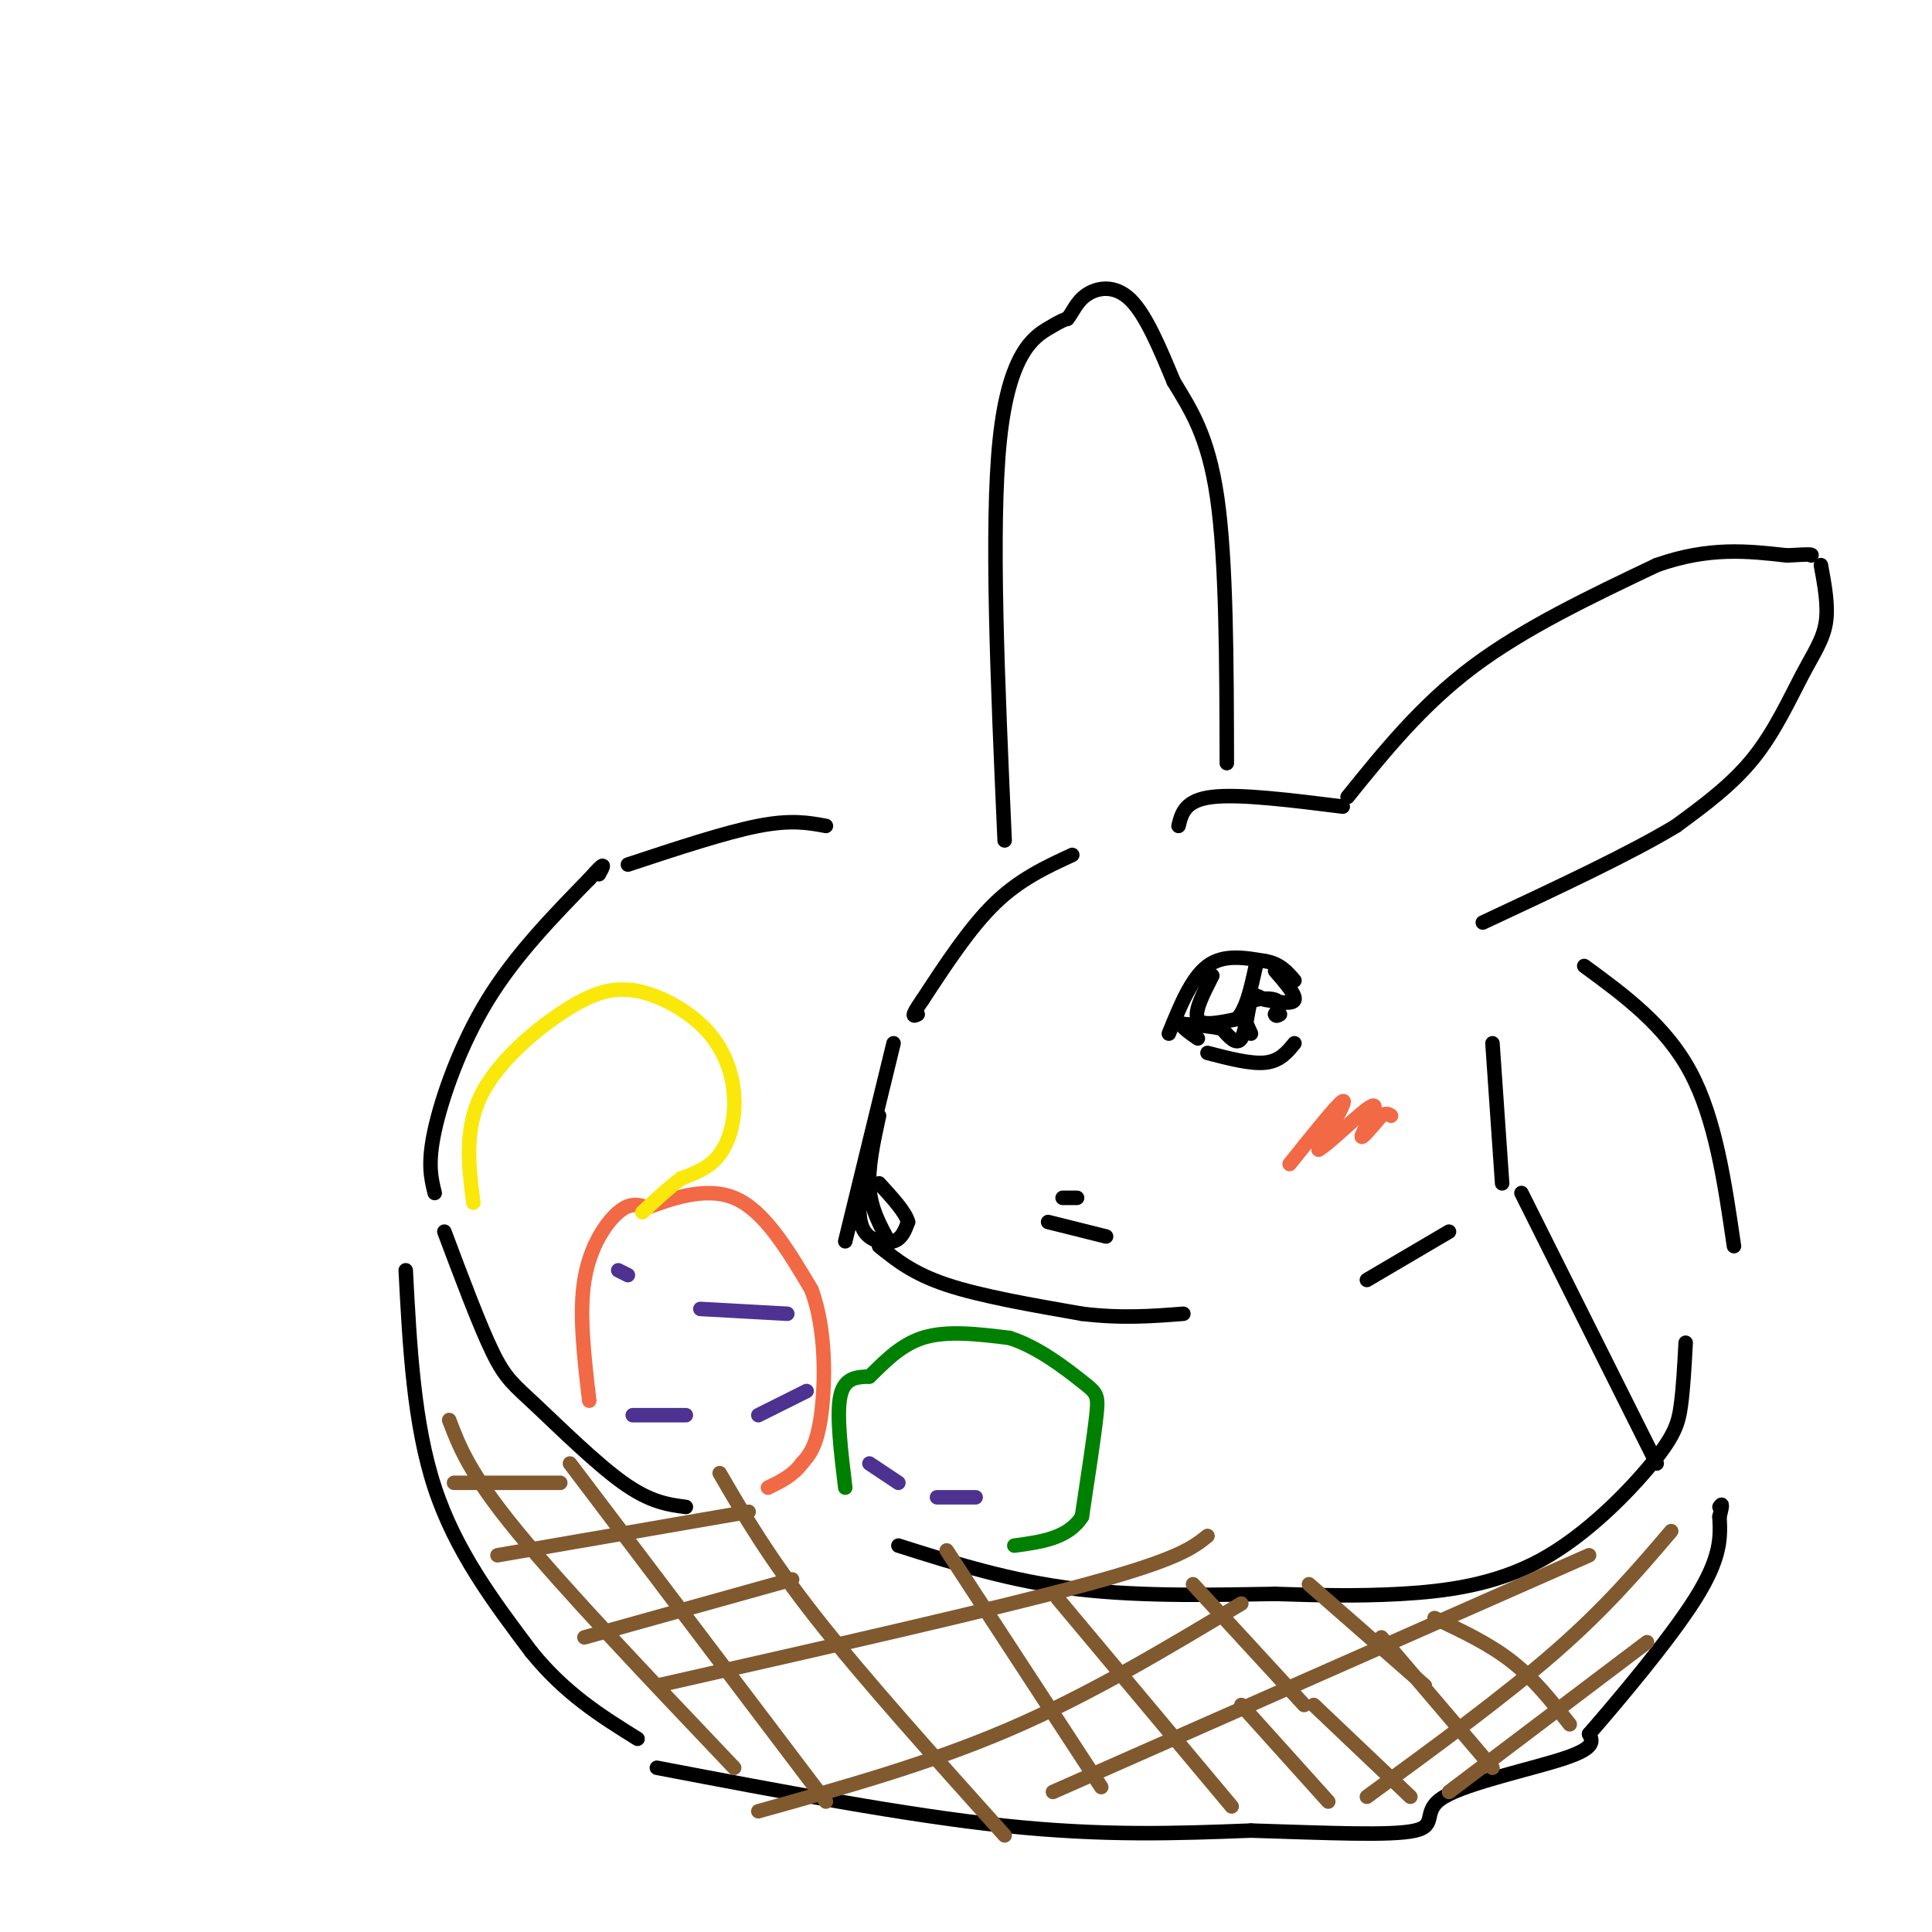 <svg viewBox='0 0 400 400' version='1.1' xmlns='http://www.w3.org/2000/svg' xmlns:xlink='http://www.w3.org/1999/xlink'><g fill='none' stroke='rgb(0,0,0)' stroke-width='3' stroke-linecap='round' stroke-linejoin='round'><path d='M208,174c-1.444,-32.533 -2.889,-65.067 -1,-83c1.889,-17.933 7.111,-21.267 10,-23c2.889,-1.733 3.444,-1.867 4,-2'/><path d='M221,66c1.095,-1.298 1.833,-3.542 4,-5c2.167,-1.458 5.762,-2.131 9,1c3.238,3.131 6.119,10.065 9,17'/><path d='M243,79c3.311,5.533 7.089,10.867 9,24c1.911,13.133 1.956,34.067 2,55'/><path d='M244,171c0.667,-2.667 1.333,-5.333 7,-6c5.667,-0.667 16.333,0.667 27,2'/><path d='M279,165c7.667,-9.500 15.333,-19.000 26,-27c10.667,-8.000 24.333,-14.500 38,-21'/><path d='M343,117c10.833,-3.833 18.917,-2.917 27,-2'/><path d='M370,115c5.333,-0.333 5.167,-0.167 5,0'/><path d='M377,117c0.786,4.250 1.571,8.500 1,12c-0.571,3.500 -2.500,6.250 -5,11c-2.500,4.750 -5.571,11.500 -10,17c-4.429,5.500 -10.214,9.750 -16,14'/><path d='M347,171c-9.333,5.667 -24.667,12.833 -40,20'/><path d='M222,177c-5.417,2.500 -10.833,5.000 -16,10c-5.167,5.000 -10.083,12.500 -15,20'/><path d='M191,207c-2.667,3.833 -1.833,3.417 -1,3'/><path d='M185,216c0.000,0.000 -10.000,41.000 -10,41'/><path d='M178,246c-0.178,3.489 -0.356,6.978 1,9c1.356,2.022 4.244,2.578 6,2c1.756,-0.578 2.378,-2.289 3,-4'/><path d='M188,253c-0.500,-2.000 -3.250,-5.000 -6,-8'/><path d='M182,258c3.500,2.833 7.000,5.667 14,8c7.000,2.333 17.500,4.167 28,6'/><path d='M224,272c8.167,1.000 14.583,0.500 21,0'/><path d='M283,265c0.000,0.000 17.000,-10.000 17,-10'/><path d='M242,214c2.333,-5.750 4.667,-11.500 8,-14c3.333,-2.500 7.667,-1.750 12,-1'/><path d='M262,199c3.000,0.500 4.500,2.250 6,4'/><path d='M250,218c4.500,1.167 9.000,2.333 12,2c3.000,-0.333 4.500,-2.167 6,-4'/><path d='M309,216c0.000,0.000 2.000,29.000 2,29'/><path d='M315,247c0.000,0.000 28.000,56.000 28,56'/><path d='M349,278c-0.250,4.686 -0.501,9.372 -1,13c-0.499,3.628 -1.247,6.199 -6,12c-4.753,5.801 -13.510,14.831 -23,20c-9.490,5.169 -19.711,6.477 -29,7c-9.289,0.523 -17.644,0.262 -26,0'/><path d='M264,330c-11.511,0.178 -27.289,0.622 -41,-1c-13.711,-1.622 -25.356,-5.311 -37,-9'/><path d='M142,312c-3.667,-0.482 -7.333,-0.964 -13,-5c-5.667,-4.036 -13.333,-11.625 -18,-16c-4.667,-4.375 -6.333,-5.536 -9,-11c-2.667,-5.464 -6.333,-15.232 -10,-25'/><path d='M90,247c-0.756,-3.044 -1.511,-6.089 0,-13c1.511,-6.911 5.289,-17.689 11,-27c5.711,-9.311 13.356,-17.156 21,-25'/><path d='M122,182c3.833,-4.333 2.917,-2.667 2,-1'/><path d='M328,200c8.417,6.167 16.833,12.333 22,22c5.167,9.667 7.083,22.833 9,36'/><path d='M84,263c0.833,15.917 1.667,31.833 6,45c4.333,13.167 12.167,23.583 20,34'/><path d='M110,342c7.000,8.667 14.500,13.333 22,18'/><path d='M136,366c25.750,4.917 51.500,9.833 72,12c20.500,2.167 35.750,1.583 51,1'/><path d='M259,379c15.609,0.467 29.132,1.136 34,0c4.868,-1.136 1.080,-4.075 6,-7c4.920,-2.925 18.549,-5.836 25,-8c6.451,-2.164 5.726,-3.582 5,-5'/><path d='M329,359c5.444,-6.244 16.556,-19.356 22,-28c5.444,-8.644 5.222,-12.822 5,-17'/><path d='M356,314c0.833,-3.167 0.417,-2.583 0,-2'/></g>
<g fill='none' stroke='rgb(242,105,70)' stroke-width='3' stroke-linecap='round' stroke-linejoin='round'><path d='M122,290c-1.067,-9.022 -2.133,-18.044 -1,-25c1.133,-6.956 4.467,-11.844 7,-14c2.533,-2.156 4.267,-1.578 6,-1'/><path d='M134,250c4.222,-1.444 11.778,-4.556 18,-2c6.222,2.556 11.111,10.778 16,19'/><path d='M168,267c3.111,8.289 2.889,19.511 2,26c-0.889,6.489 -2.444,8.244 -4,10'/><path d='M166,303c-1.833,2.500 -4.417,3.750 -7,5'/></g>
<g fill='none' stroke='rgb(0,128,0)' stroke-width='3' stroke-linecap='round' stroke-linejoin='round'><path d='M175,308c-0.917,-7.583 -1.833,-15.167 -1,-19c0.833,-3.833 3.417,-3.917 6,-4'/><path d='M180,285c2.578,-2.400 6.022,-6.400 11,-8c4.978,-1.600 11.489,-0.800 18,0'/><path d='M209,277c5.964,1.869 11.875,6.542 15,9c3.125,2.458 3.464,2.702 3,7c-0.464,4.298 -1.732,12.649 -3,21'/><path d='M224,314c-2.833,4.500 -8.417,5.250 -14,6'/></g>
<g fill='none' stroke='rgb(250,232,11)' stroke-width='3' stroke-linecap='round' stroke-linejoin='round'><path d='M98,249c-1.000,-7.778 -2.000,-15.556 2,-23c4.000,-7.444 13.000,-14.556 19,-18c6.000,-3.444 9.000,-3.222 12,-3'/><path d='M131,205c4.868,0.675 11.037,3.861 15,8c3.963,4.139 5.721,9.230 6,14c0.279,4.770 -0.920,9.220 -3,12c-2.080,2.780 -5.040,3.890 -8,5'/><path d='M141,244c-2.667,2.000 -5.333,4.500 -8,7'/></g>
<g fill='none' stroke='rgb(77,50,146)' stroke-width='3' stroke-linecap='round' stroke-linejoin='round'><path d='M128,263c0.000,0.000 2.000,1.000 2,1'/><path d='M145,271c0.000,0.000 18.000,1.000 18,1'/><path d='M167,288c0.000,0.000 -10.000,5.000 -10,5'/><path d='M142,293c0.000,0.000 -11.000,0.000 -11,0'/><path d='M180,303c0.000,0.000 6.000,4.000 6,4'/><path d='M194,310c0.000,0.000 8.000,0.000 8,0'/></g>
<g fill='none' stroke='rgb(0,0,0)' stroke-width='3' stroke-linecap='round' stroke-linejoin='round'><path d='M182,231c-1.167,5.333 -2.333,10.667 -2,15c0.333,4.333 2.167,7.667 4,11'/><path d='M217,253c0.000,0.000 12.000,3.000 12,3'/><path d='M220,248c0.000,0.000 3.000,0.000 3,0'/><path d='M251,202c-1.917,3.750 -3.833,7.500 -3,9c0.833,1.500 4.417,0.750 8,0'/><path d='M256,211c2.000,-1.833 3.000,-6.417 4,-11'/><path d='M259,214c-1.089,-2.356 -2.178,-4.711 -1,-6c1.178,-1.289 4.622,-1.511 6,-1c1.378,0.511 0.689,1.756 0,3'/><path d='M264,210c0.167,0.500 0.583,0.250 1,0'/><path d='M264,201c2.167,2.500 4.333,5.000 4,6c-0.333,1.000 -3.167,0.500 -6,0'/><path d='M262,207c-1.536,-0.500 -2.375,-1.750 -3,0c-0.625,1.750 -1.036,6.500 -2,8c-0.964,1.500 -2.482,-0.250 -4,-2'/><path d='M253,213c-2.000,-0.500 -5.000,-0.750 -8,-1'/><path d='M245,212c-0.833,0.333 1.083,1.667 3,3'/></g>
<g fill='none' stroke='rgb(242,105,70)' stroke-width='3' stroke-linecap='round' stroke-linejoin='round'><path d='M267,241c5.000,-6.250 10.000,-12.500 11,-13c1.000,-0.500 -2.000,4.750 -5,10'/><path d='M273,238c1.881,-0.893 9.083,-8.125 11,-9c1.917,-0.875 -1.452,4.607 -2,6c-0.548,1.393 1.726,-1.304 4,-4'/><path d='M286,231c1.000,-0.667 1.500,-0.333 2,0'/></g>
<g fill='none' stroke='rgb(0,0,0)' stroke-width='3' stroke-linecap='round' stroke-linejoin='round'><path d='M130,179c10.083,-3.333 20.167,-6.667 27,-8c6.833,-1.333 10.417,-0.667 14,0'/></g>
<g fill='none' stroke='rgb(129,89,47)' stroke-width='3' stroke-linecap='round' stroke-linejoin='round'><path d='M93,294c2.083,5.500 4.167,11.000 14,23c9.833,12.000 27.417,30.500 45,49'/><path d='M118,303c0.000,0.000 53.000,70.000 53,70'/><path d='M149,305c5.083,8.750 10.167,17.500 20,30c9.833,12.500 24.417,28.750 39,45'/><path d='M196,321c0.000,0.000 32.000,49.000 32,49'/><path d='M219,331c0.000,0.000 36.000,43.000 36,43'/><path d='M247,328c0.000,0.000 23.000,25.000 23,25'/><path d='M271,328c0.000,0.000 24.000,21.000 24,21'/><path d='M121,339c0.000,0.000 43.000,-12.000 43,-12'/><path d='M155,313c0.000,0.000 -52.000,9.000 -52,9'/><path d='M116,307c0.000,0.000 -22.000,0.000 -22,0'/><path d='M136,349c35.000,-7.917 70.000,-15.833 89,-21c19.000,-5.167 22.000,-7.583 25,-10'/><path d='M257,332c-15.667,9.417 -31.333,18.833 -48,26c-16.667,7.167 -34.333,12.083 -52,17'/><path d='M218,371c0.000,0.000 111.000,-49.000 111,-49'/><path d='M346,317c-6.750,7.917 -13.500,15.833 -24,25c-10.500,9.167 -24.750,19.583 -39,30'/><path d='M341,340c0.000,0.000 -41.000,31.000 -41,31'/><path d='M286,339c0.000,0.000 23.000,27.000 23,27'/><path d='M272,353c0.000,0.000 20.000,19.000 20,19'/><path d='M257,353c0.000,0.000 18.000,20.000 18,20'/><path d='M297,335c5.667,2.667 11.333,5.333 16,9c4.667,3.667 8.333,8.333 12,13'/></g>
</svg>